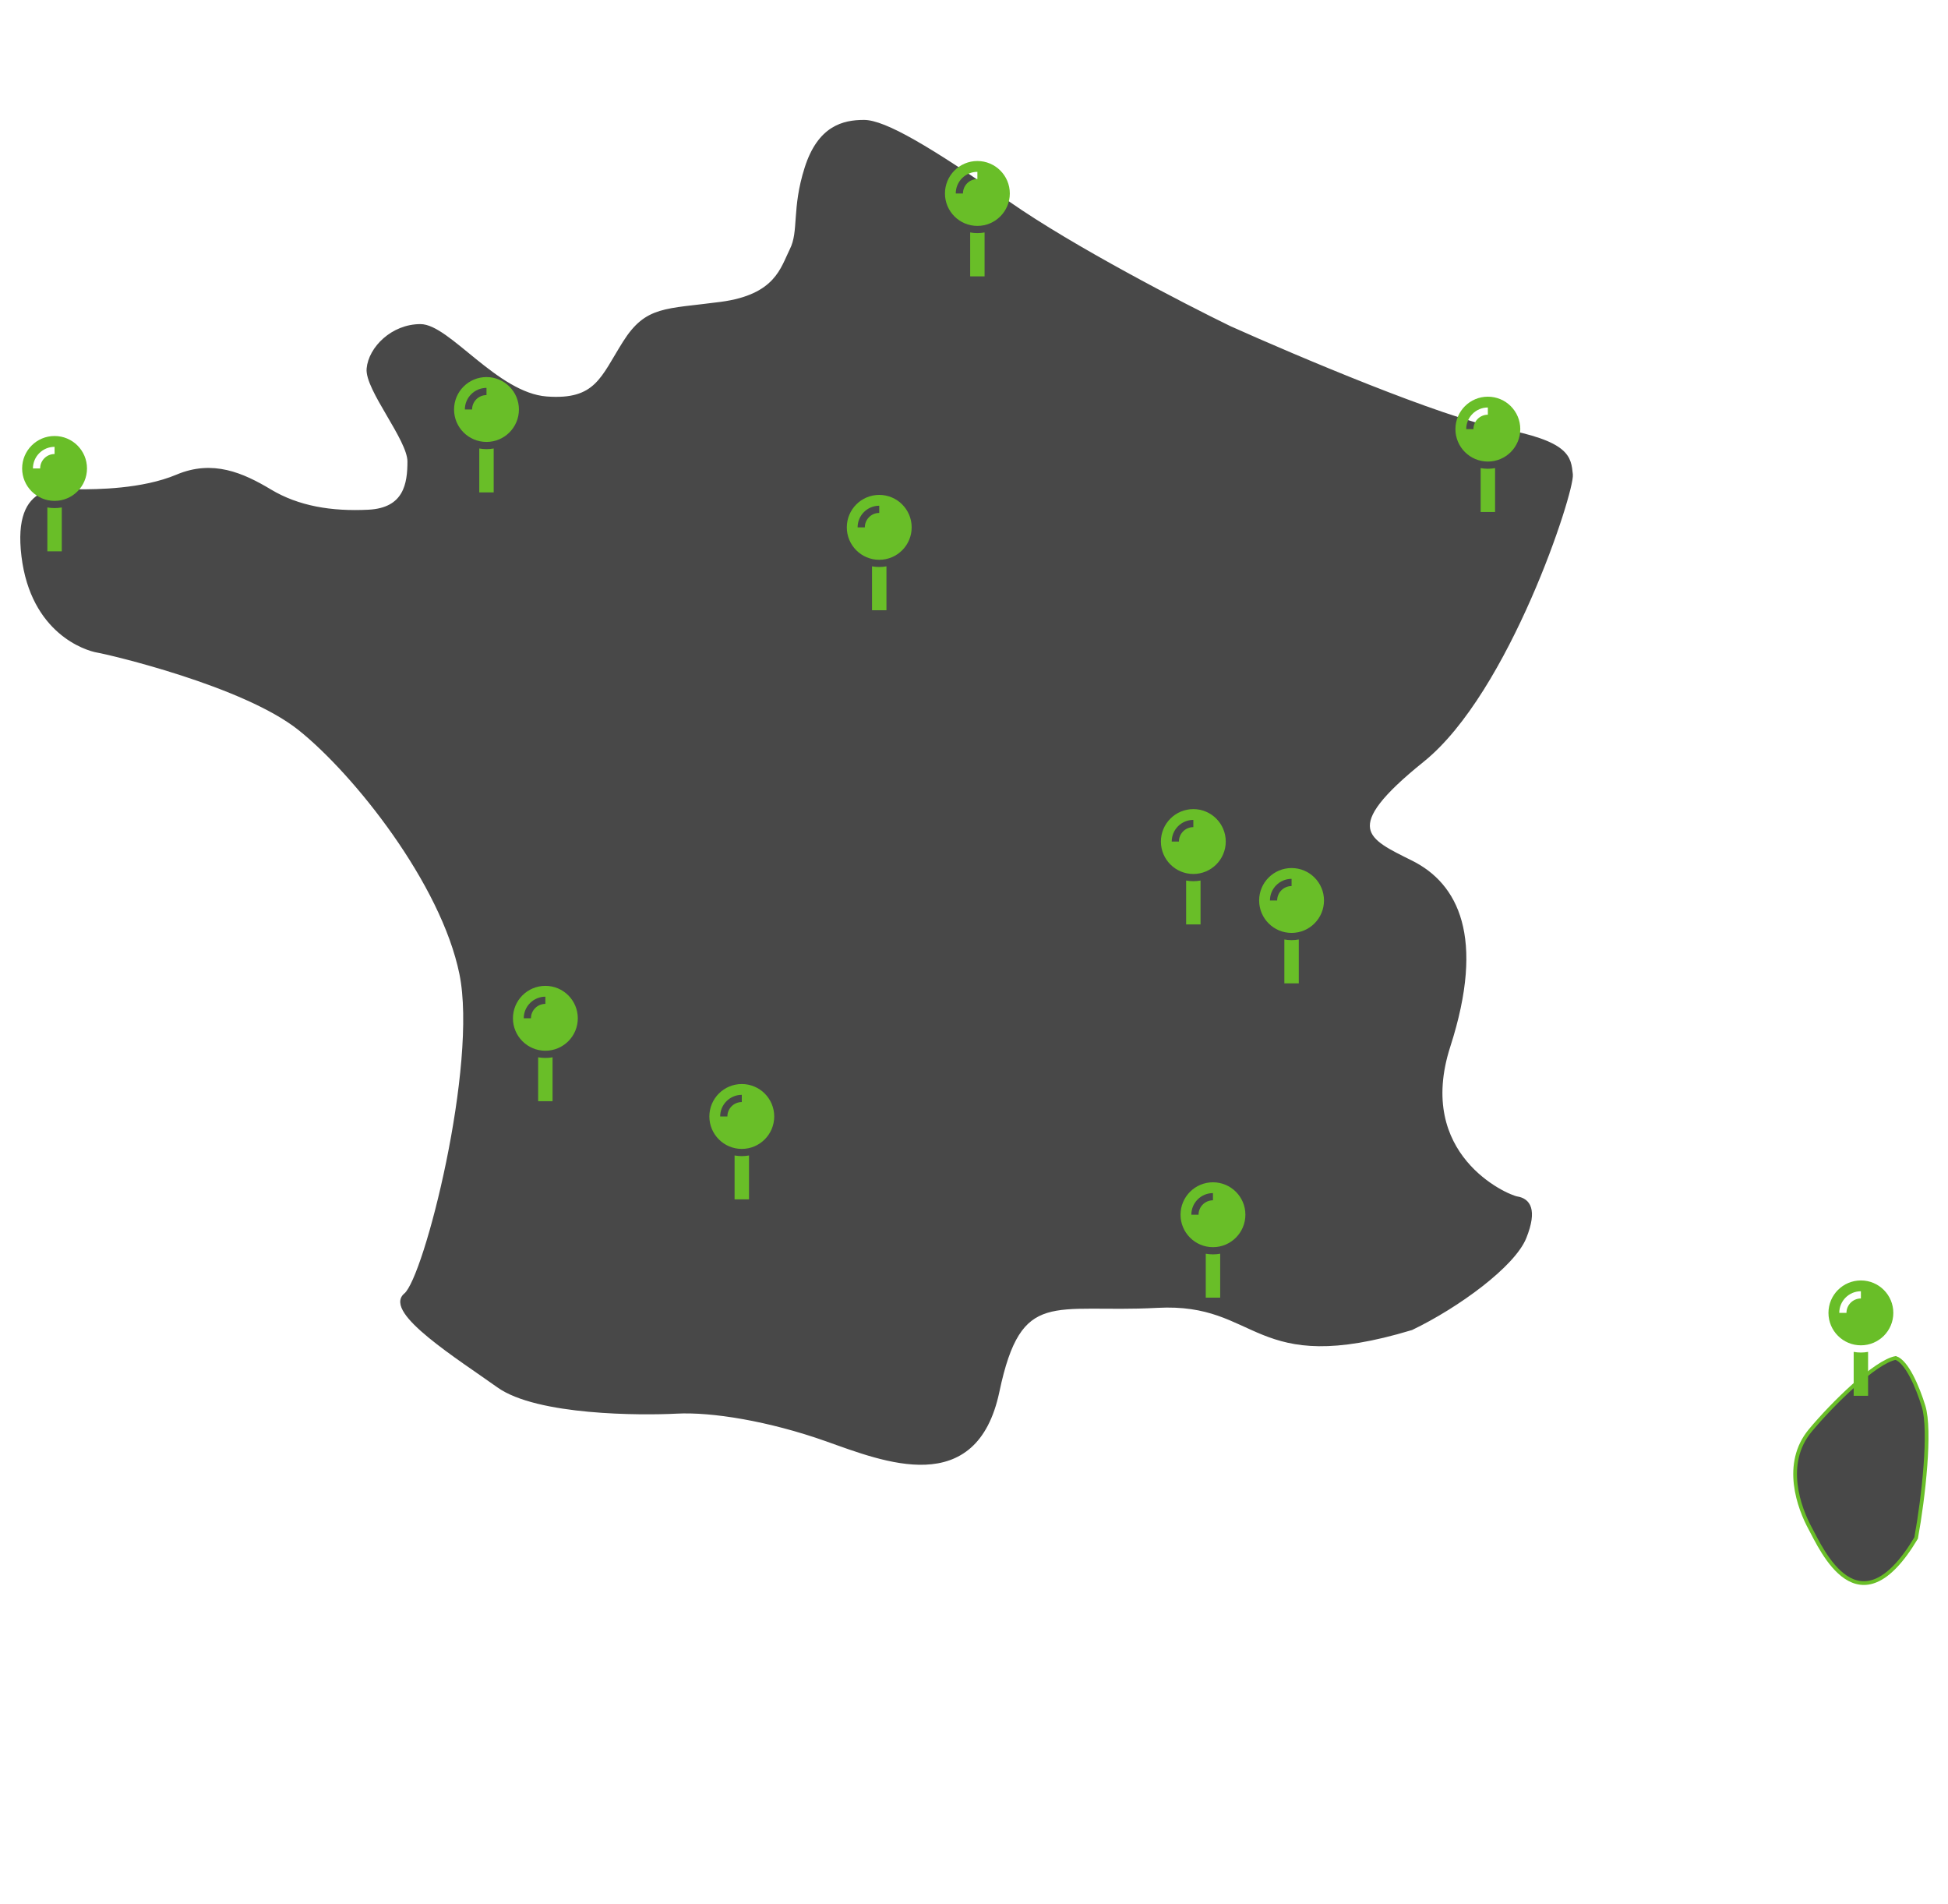 <?xml version="1.0" encoding="UTF-8"?>
<svg xmlns="http://www.w3.org/2000/svg" width="88" height="86" viewBox="0 0 88 86" fill="none">
  <path d="M45.568 9.189C48.452 11.201 53.42 13.771 55.544 14.805C58.534 16.147 65.151 18.947 67.699 19.416C70.885 20.003 70.885 20.674 70.969 21.428C71.052 22.183 68.118 31.236 64.262 34.338C60.406 37.44 61.747 37.943 63.759 38.949C65.771 39.955 67.029 42.302 65.436 47.248C63.843 52.194 68.035 54.039 68.538 54.122C69.041 54.206 69.376 54.625 68.873 55.883C68.37 57.14 65.855 58.985 63.759 59.991C56.55 62.17 56.969 58.733 52.274 58.985C47.58 59.236 46.071 58.062 45.065 62.841C44.059 67.619 39.951 65.943 37.352 65.02C34.753 64.098 32.155 63.679 30.562 63.763C28.969 63.847 24.274 63.847 22.514 62.589C20.753 61.332 17.4 59.236 18.322 58.482C19.244 57.727 21.676 48.087 20.837 43.979C19.999 39.871 16.059 34.925 13.544 32.913C11.029 30.901 4.909 29.476 4.406 29.392C3.903 29.308 1.472 28.554 1.053 25.117C0.634 21.68 2.814 22.183 3.568 22.183C4.322 22.183 6.418 22.183 8.011 21.512C9.604 20.841 10.945 21.428 12.203 22.183C13.46 22.937 14.969 23.189 16.646 23.105C18.322 23.021 18.49 21.847 18.49 20.841C18.49 19.835 16.562 17.572 16.646 16.65C16.73 15.727 17.736 14.722 18.993 14.722C20.25 14.722 22.43 17.823 24.694 17.991C26.957 18.159 27.209 17.069 28.215 15.476C29.221 13.883 30.059 14.051 32.574 13.716C35.089 13.38 35.34 12.123 35.759 11.284C36.179 10.446 35.843 9.44 36.43 7.596C37.017 5.752 38.107 5.5 39.029 5.5C39.951 5.5 41.963 6.674 45.568 9.189Z" fill="#484848" stroke="#484848" stroke-width="0.168"></path>
  <path d="M81.782 64.602C82.788 63.394 84.716 61.5 85.638 61.332C86.141 61.5 86.627 62.64 86.896 63.512C87.231 64.602 86.896 67.619 86.56 69.464C83.962 73.823 82.285 69.967 81.782 69.044C81.279 68.122 80.524 66.11 81.782 64.602Z" fill="#484848" stroke="#69BE28" stroke-width="0.168"></path>
  <path d="M55.373 38.008C55.373 38.817 54.717 39.473 53.908 39.473C53.1 39.473 52.443 38.817 52.443 38.008C52.443 37.199 53.1 36.543 53.908 36.543C54.717 36.543 55.373 37.199 55.373 38.008ZM53.908 37.357V37.031C53.369 37.031 52.932 37.469 52.932 38.008H53.257C53.257 37.649 53.549 37.357 53.908 37.357ZM53.583 41.427V39.769C53.689 39.788 53.797 39.799 53.908 39.799C54.019 39.799 54.128 39.788 54.234 39.769V41.427V41.752H53.583V41.427Z" fill="#69BE28"></path>
  <path d="M34.975 50.425C34.975 51.234 34.319 51.89 33.51 51.89C32.701 51.89 32.045 51.234 32.045 50.425C32.045 49.616 32.701 48.96 33.51 48.96C34.319 48.96 34.975 49.616 34.975 50.425ZM33.51 49.774V49.448C32.971 49.448 32.533 49.886 32.533 50.425H32.859C32.859 50.066 33.151 49.774 33.51 49.774ZM33.184 53.843V52.186C33.29 52.206 33.399 52.216 33.51 52.216C33.621 52.216 33.73 52.206 33.836 52.186V53.843V54.169H33.184V53.843Z" fill="#69BE28"></path>
  <path d="M56.26 54.862C56.26 55.671 55.604 56.328 54.795 56.328C53.986 56.328 53.33 55.671 53.33 54.862C53.33 54.054 53.986 53.398 54.795 53.398C55.604 53.398 56.26 54.054 56.26 54.862ZM54.795 54.211V53.886C54.256 53.886 53.818 54.323 53.818 54.862H54.144C54.144 54.503 54.436 54.211 54.795 54.211ZM54.47 58.281V56.624C54.575 56.643 54.684 56.653 54.795 56.653C54.906 56.653 55.015 56.643 55.121 56.624V58.281V58.607H54.47V58.281Z" fill="#69BE28"></path>
  <path d="M59.811 40.67C59.811 41.479 59.155 42.135 58.346 42.135C57.537 42.135 56.881 41.479 56.881 40.67C56.881 39.861 57.537 39.205 58.346 39.205C59.155 39.205 59.811 39.861 59.811 40.67ZM58.346 40.019V39.693C57.807 39.693 57.369 40.131 57.369 40.67H57.695C57.695 40.311 57.987 40.019 58.346 40.019ZM58.02 44.089V42.431C58.126 42.451 58.235 42.461 58.346 42.461C58.457 42.461 58.566 42.451 58.672 42.431V44.089V44.414H58.02V44.089Z" fill="#69BE28"></path>
  <path d="M85.53 59.296C85.53 60.105 84.874 60.761 84.065 60.761C83.256 60.761 82.6 60.105 82.6 59.296C82.6 58.487 83.256 57.831 84.065 57.831C84.874 57.831 85.53 58.487 85.53 59.296ZM84.065 58.645V58.319C83.525 58.319 83.088 58.757 83.088 59.296H83.413C83.413 58.937 83.706 58.645 84.065 58.645ZM83.739 62.715V61.057C83.845 61.077 83.954 61.087 84.065 61.087C84.176 61.087 84.284 61.077 84.39 61.057V62.715V63.04H83.739V62.715Z" fill="#69BE28"></path>
  <path d="M68.678 19.381C68.678 20.19 68.022 20.846 67.213 20.846C66.404 20.846 65.748 20.19 65.748 19.381C65.748 18.572 66.404 17.916 67.213 17.916C68.022 17.916 68.678 18.572 68.678 19.381ZM67.213 18.73V18.404C66.674 18.404 66.236 18.842 66.236 19.381H66.562C66.562 19.022 66.854 18.73 67.213 18.73ZM66.888 22.8V21.142C66.993 21.162 67.102 21.172 67.213 21.172C67.324 21.172 67.433 21.162 67.539 21.142V22.8V23.125H66.888V22.8Z" fill="#69BE28"></path>
  <path d="M45.618 8.738C45.618 9.546 44.961 10.203 44.153 10.203C43.344 10.203 42.688 9.546 42.688 8.738C42.688 7.929 43.344 7.272 44.153 7.272C44.961 7.272 45.618 7.929 45.618 8.738ZM44.153 8.086V7.761C43.613 7.761 43.176 8.198 43.176 8.738H43.501C43.501 8.378 43.793 8.086 44.153 8.086ZM43.827 12.156V10.499C43.933 10.518 44.042 10.528 44.153 10.528C44.264 10.528 44.372 10.518 44.478 10.499V12.156V12.482H43.827V12.156Z" fill="#69BE28"></path>
  <path d="M41.184 23.818C41.184 24.627 40.528 25.283 39.719 25.283C38.91 25.283 38.254 24.627 38.254 23.818C38.254 23.009 38.91 22.352 39.719 22.352C40.528 22.352 41.184 23.009 41.184 23.818ZM39.719 23.166V22.841C39.18 22.841 38.742 23.278 38.742 23.818H39.068C39.068 23.459 39.36 23.166 39.719 23.166ZM39.393 27.236V25.579C39.499 25.598 39.608 25.608 39.719 25.608C39.83 25.608 39.939 25.598 40.045 25.579V27.236V27.562H39.393V27.236Z" fill="#69BE28"></path>
  <path d="M23.442 18.495C23.442 19.304 22.786 19.96 21.977 19.96C21.168 19.96 20.512 19.304 20.512 18.495C20.512 17.686 21.168 17.03 21.977 17.03C22.786 17.03 23.442 17.686 23.442 18.495ZM21.977 17.844V17.519C21.438 17.519 21 17.956 21 18.495H21.326C21.326 18.136 21.618 17.844 21.977 17.844ZM21.651 21.914V20.256C21.757 20.276 21.866 20.286 21.977 20.286C22.088 20.286 22.197 20.276 22.302 20.256V21.914V22.239H21.651V21.914Z" fill="#69BE28"></path>
  <path d="M3.93 21.157C3.93 21.966 3.274 22.622 2.465 22.622C1.656 22.622 1 21.966 1 21.157C1 20.349 1.656 19.692 2.465 19.692C3.274 19.692 3.93 20.349 3.93 21.157ZM2.465 20.506V20.181C1.926 20.181 1.488 20.618 1.488 21.157H1.814C1.814 20.798 2.106 20.506 2.465 20.506ZM2.139 24.576V22.919C2.245 22.938 2.354 22.948 2.465 22.948C2.576 22.948 2.685 22.938 2.791 22.919V24.576V24.901H2.139V24.576Z" fill="#69BE28"></path>
  <path d="M26.102 45.991C26.102 46.8 25.446 47.456 24.637 47.456C23.828 47.456 23.172 46.8 23.172 45.991C23.172 45.183 23.828 44.526 24.637 44.526C25.446 44.526 26.102 45.183 26.102 45.991ZM24.637 45.34V45.015C24.098 45.015 23.66 45.452 23.66 45.991H23.986C23.986 45.632 24.278 45.34 24.637 45.34ZM24.311 49.41V47.753C24.417 47.772 24.526 47.782 24.637 47.782C24.748 47.782 24.857 47.772 24.962 47.753V49.41V49.736H24.311V49.41Z" fill="#69BE28"></path>
</svg>
